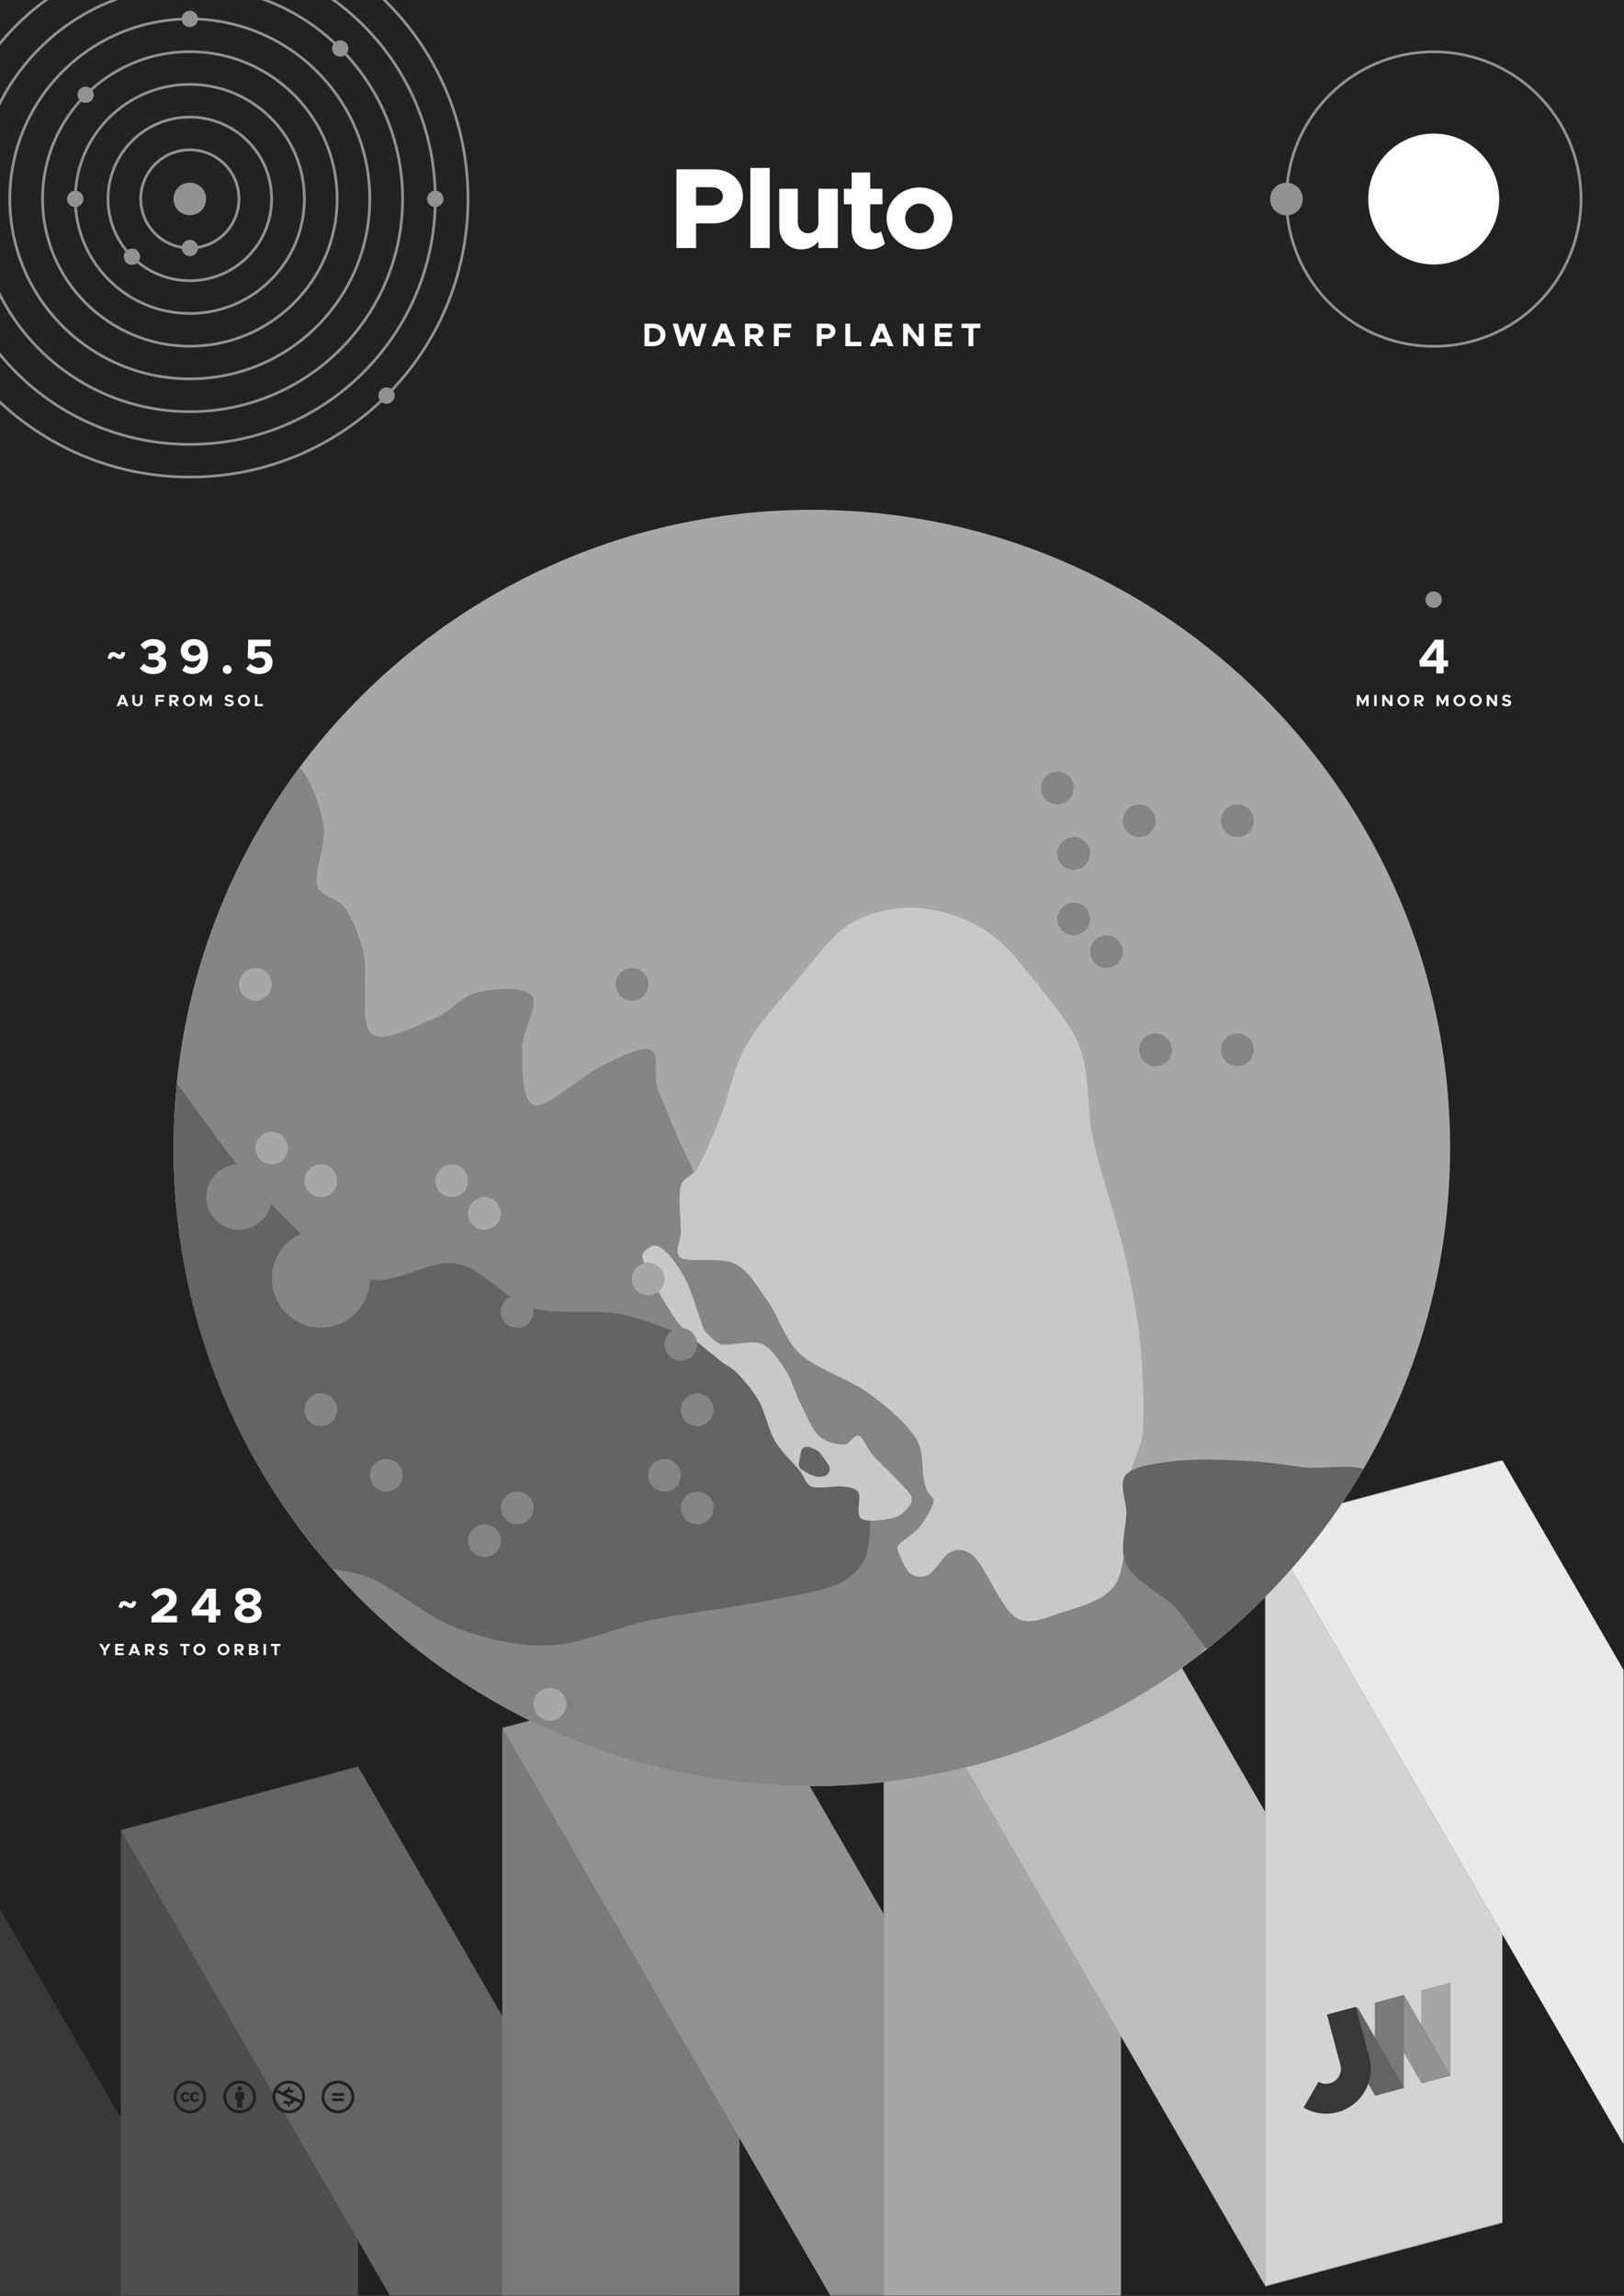 <?xml version="1.0" encoding="UTF-8" standalone="no"?>
<!DOCTYPE svg PUBLIC "-//W3C//DTD SVG 1.1//EN" "http://www.w3.org/Graphics/SVG/1.1/DTD/svg11.dtd">
<svg width="100%" height="100%" viewBox="0 0 2481 3508" version="1.1" xmlns="http://www.w3.org/2000/svg" xmlns:xlink="http://www.w3.org/1999/xlink" xml:space="preserve" xmlns:serif="http://www.serif.com/" style="fill-rule:evenodd;clip-rule:evenodd;">
    <rect x="-35.433" y="-35.433" width="2551.18" height="3578.74" style="fill:rgb(34,34,34);"/>
    <g transform="matrix(1,0,0,3.62,0,-1169.37)">
        <rect x="0" y="938.67" width="2480.32" height="353.264" style="fill:none;"/>
        <clipPath id="_clip1">
            <rect x="0" y="938.67" width="2480.32" height="353.264"/>
        </clipPath>
        <g clip-path="url(#_clip1)">
            <g transform="matrix(-1,-3.38268e-17,1.22465e-16,-0.276,2480.31,2018.66)">
                <rect x="-35.433" y="2178.94" width="2551.18" height="1731" style="fill:none;"/>
                <clipPath id="_clip2">
                    <rect x="-35.433" y="2178.94" width="2551.18" height="1731"/>
                </clipPath>
                <g clip-path="url(#_clip2)">
                    <g>
                        <g transform="matrix(1.482,0,0,1.482,-597.834,719.862)">
                            <path d="M2100.84,1241.91L1952.22,984.49L1707.66,1050.02L2100.84,1731.04L2100.84,1241.91Z" style="fill:rgb(34,34,34);"/>
                        </g>
                        <g transform="matrix(1.482,0,0,1.482,-597.834,719.862)">
                            <path d="M2100.84,1241.91L1952.22,984.49L1707.66,1050.02L2100.84,1731.04L2100.84,1241.91Z" style="fill:white;fill-opacity:0.1;"/>
                        </g>
                        <g transform="matrix(-5.947,1.594,5.75897e-16,-2.827,7314.43,5219.06)">
                            <rect x="843.9" y="1138.67" width="60.945" height="412.2" style="fill:rgb(34,34,34);"/>
                        </g>
                        <g transform="matrix(-5.947,1.594,5.75897e-16,-2.827,7314.43,5219.06)">
                            <rect x="843.9" y="1138.67" width="60.945" height="412.2" style="fill:white;fill-opacity:0.2;"/>
                        </g>
                        <g transform="matrix(-5.947,1.594,-1.414,-2.449,8924.17,4787.73)">
                            <rect x="843.9" y="1138.67" width="60.945" height="412.2" style="fill:rgb(34,34,34);"/>
                        </g>
                        <g transform="matrix(-5.947,1.594,-1.414,-2.449,8924.17,4787.73)">
                            <rect x="843.9" y="1138.67" width="60.945" height="412.2" style="fill:white;fill-opacity:0.3;"/>
                        </g>
                        <g transform="matrix(-5.947,1.594,5.75897e-16,-2.827,6731.7,5375.2)">
                            <rect x="843.9" y="1138.67" width="60.945" height="412.2" style="fill:rgb(34,34,34);"/>
                        </g>
                        <g transform="matrix(-5.947,1.594,5.75897e-16,-2.827,6731.7,5375.2)">
                            <rect x="843.9" y="1138.67" width="60.945" height="412.2" style="fill:white;fill-opacity:0.4;"/>
                        </g>
                        <g transform="matrix(-5.947,1.594,-1.414,-2.449,8341.44,4943.87)">
                            <rect x="843.9" y="1138.67" width="60.945" height="412.2" style="fill:rgb(34,34,34);"/>
                        </g>
                        <g transform="matrix(-5.947,1.594,-1.414,-2.449,8341.44,4943.87)">
                            <rect x="843.9" y="1138.67" width="60.945" height="412.2" style="fill:white;fill-opacity:0.5;"/>
                        </g>
                        <g transform="matrix(-5.947,1.594,5.75897e-16,-2.827,6148.97,5531.34)">
                            <rect x="843.9" y="1138.67" width="60.945" height="412.2" style="fill:rgb(34,34,34);"/>
                        </g>
                        <g transform="matrix(-5.947,1.594,5.75897e-16,-2.827,6148.97,5531.34)">
                            <rect x="843.9" y="1138.67" width="60.945" height="412.2" style="fill:white;fill-opacity:0.6;"/>
                        </g>
                        <g transform="matrix(-5.947,1.594,-1.414,-2.449,7758.71,5100.01)">
                            <rect x="843.9" y="1138.67" width="60.945" height="412.2" style="fill:rgb(34,34,34);"/>
                        </g>
                        <g transform="matrix(-5.947,1.594,-1.414,-2.449,7758.71,5100.01)">
                            <rect x="843.9" y="1138.67" width="60.945" height="412.2" style="fill:white;fill-opacity:0.7;"/>
                        </g>
                        <g transform="matrix(-5.947,1.594,5.75897e-16,-2.827,5566.24,5687.49)">
                            <rect x="843.9" y="1138.67" width="60.945" height="412.2" style="fill:rgb(34,34,34);"/>
                        </g>
                        <g transform="matrix(-5.947,1.594,5.75897e-16,-2.827,5566.24,5687.49)">
                            <rect x="843.9" y="1138.67" width="60.945" height="412.2" style="fill:white;fill-opacity:0.8;"/>
                        </g>
                        <g transform="matrix(1.482,0,0,1.482,-597.834,719.862)">
                            <path d="M379.472,1405.91L379.472,1895.04L528.093,2152.46L772.659,2086.93L379.472,1405.91Z" style="fill:rgb(34,34,34);"/>
                        </g>
                        <g transform="matrix(1.482,0,0,1.482,-597.834,719.862)">
                            <path d="M379.472,1405.91L379.472,1895.04L528.093,2152.46L772.659,2086.93L379.472,1405.91Z" style="fill:white;fill-opacity:0.9;"/>
                        </g>
                    </g>
                </g>
            </g>
        </g>
    </g>
    <g>
        <g transform="matrix(-0.724,0.194,4.24041e-17,-0.344,2826.62,3399.22)">
            <rect x="843.9" y="1138.67" width="60.945" height="412.2" style="fill:rgb(34,34,34);"/>
        </g>
        <g transform="matrix(-0.724,0.194,4.24041e-17,-0.344,2826.62,3399.22)">
            <rect x="843.9" y="1138.67" width="60.945" height="412.2" style="fill:white;fill-opacity:0.6;"/>
        </g>
        <g transform="matrix(-0.724,0.194,-0.172,-0.298,3022.69,3346.69)">
            <rect x="843.9" y="1138.67" width="60.945" height="412.2" style="fill:rgb(34,34,34);"/>
        </g>
        <g transform="matrix(-0.724,0.194,-0.172,-0.298,3022.69,3346.69)">
            <rect x="843.9" y="1138.67" width="60.945" height="412.2" style="fill:white;fill-opacity:0.5;"/>
        </g>
        <g transform="matrix(-0.724,0.194,4.24041e-17,-0.344,2755.65,3418.24)">
            <rect x="843.9" y="1138.67" width="60.945" height="412.2" style="fill:rgb(34,34,34);"/>
        </g>
        <g transform="matrix(-0.724,0.194,4.24041e-17,-0.344,2755.65,3418.24)">
            <rect x="843.9" y="1138.67" width="60.945" height="412.2" style="fill:white;fill-opacity:0.4;"/>
        </g>
        <g transform="matrix(-0.724,0.194,-0.172,-0.298,2951.71,3365.71)">
            <rect x="843.9" y="1138.67" width="60.945" height="412.2" style="fill:rgb(34,34,34);"/>
        </g>
        <g transform="matrix(-0.724,0.194,-0.172,-0.298,2951.71,3365.71)">
            <rect x="843.9" y="1138.67" width="60.945" height="412.2" style="fill:white;fill-opacity:0.3;"/>
        </g>
        <g transform="matrix(0.311,-0.083,0.083,0.311,1342.89,2324.73)">
            <path d="M1450.56,3057.6L1450.56,2809.57L1592.3,2809.57L1592.3,3057.6L1592.29,3058.28C1591.91,3175.32 1496.8,3270.2 1379.7,3270.2C1321.03,3270.2 1267.88,3246.38 1229.4,3207.9L1329.6,3107.7C1342.42,3120.53 1360.14,3128.46 1379.7,3128.46C1418.81,3128.46 1450.56,3096.71 1450.56,3057.6Z" style="fill:rgb(34,34,34);"/>
        </g>
        <g transform="matrix(0.311,-0.083,0.083,0.311,1342.89,2324.73)">
            <path d="M1450.56,3057.6L1450.56,2809.57L1592.3,2809.57L1592.3,3057.6L1592.29,3058.28C1591.91,3175.32 1496.8,3270.2 1379.7,3270.2C1321.03,3270.2 1267.88,3246.38 1229.4,3207.9L1329.6,3107.7C1342.42,3120.53 1360.14,3128.46 1379.7,3128.46C1418.81,3128.46 1450.56,3096.71 1450.56,3057.6Z" style="fill:white;fill-opacity:0.1;"/>
        </g>
    </g>
    <g transform="matrix(0.101,0,0,0.101,265,3178.13)">
        <path d="M245.83,214.87L212.61,232.15C203.18,212.57 187.37,212.22 185.15,212.22C163.02,212.22 151.93,226.83 151.93,256.06C151.93,279.63 161.14,299.9 185.15,299.9C199.62,299.9 209.8,292.81 215.72,278.64L246.27,294.14C240.1,305.65 220.58,333.12 181.17,333.12C158.57,333.12 107.21,322.8 107.21,256.07C107.21,197.38 150.21,179.01 179.84,179.01C210.56,179 232.54,190.96 245.83,214.87ZM388.88,214.87L356.1,232.15C346.6,212.38 330.38,212.22 328.2,212.22C306.06,212.22 294.98,226.83 294.98,256.06C294.98,279.61 304.21,299.9 328.2,299.9C342.65,299.9 352.85,292.81 358.74,278.64L389.74,294.14C387.64,297.89 368.35,333.12 324.65,333.12C301.96,333.12 250.69,323.25 250.69,256.07C250.69,197.4 293.66,179.01 323.32,179.01C354.03,179 375.9,190.96 388.88,214.87ZM247.56,8.05C104.74,8.05 0,123.11 0,256.05C0,394.54 113.6,504.05 247.56,504.05C377.49,504.05 496,403.18 496,256.05C496,118.18 389.38,8.05 247.56,8.05ZM248.43,458.86C135.89,458.86 44.73,365.82 44.73,256.05C44.73,150.63 130.16,52.78 248.45,52.78C360.98,52.78 451.27,142.24 451.27,256.04C451.26,377.73 351.59,458.86 248.43,458.86Z" style="fill:rgb(34,34,34);fill-rule:nonzero;"/>
    </g>
    <g transform="matrix(0.101,0,0,0.101,341.065,3178.13)">
        <path d="M314.9,194.4L314.9,295.8L286.6,295.8L286.6,416.3L209.5,416.3L209.5,295.9L181.2,295.9L181.2,194.4C181.2,190 182.8,186.2 185.8,183.1C188.9,180 192.7,178.4 197.1,178.4L299,178.4C303.1,178.4 306.8,180 310.1,183.1C313.2,186.3 314.9,190 314.9,194.4ZM213.4,130.7C213.4,107.4 224.9,95.7 247.9,95.7C270.9,95.7 282.4,107.4 282.4,130.7C282.4,153.7 270.9,165.2 247.9,165.2C224.9,165.2 213.4,153.7 213.4,130.7ZM247.6,8C389.4,8 496,118.1 496,256C496,403.1 377.5,504 247.6,504C113.6,504 0,394.5 0,256C0,123.1 104.7,8 247.6,8ZM248.4,52.7C130.2,52.7 44.7,150.6 44.7,256C44.7,365.8 135.9,458.8 248.4,458.8C351.6,458.8 451.2,377.7 451.2,256C451.3,142.2 361,52.7 248.4,52.7Z" style="fill:rgb(34,34,34);fill-rule:nonzero;"/>
    </g>
    <g transform="matrix(0.101,0,0,0.101,416.065,3178.13)">
        <path d="M247.6,8C387.4,8 496,115.9 496,256C496,403.2 377.5,504 247.6,504C113.1,504 0,393.2 0,256C0,123.1 104.7,8 247.6,8ZM55.8,189.1C48.4,209.5 44.7,231.8 44.7,256C44.7,366.9 136.8,458.4 248.4,458.4C370.8,458.4 425.6,356.6 426.9,354.3L333.5,312.7C325.8,349.8 292.3,365.7 265.3,368.1L265.3,406.2L236.5,406.2L236.5,368C209,367.7 183.9,357.8 161.2,338.3L195.3,303.8C227,333.2 281.7,335.6 281.7,301.6C281.7,295.4 279.5,290.4 275.1,286.5C260.9,280.5 273.3,286.4 55.8,189.1ZM248.4,52.3C210,52.3 136,61 77.9,145.3L172.7,187.8C182.7,156.5 213.1,144.9 236.5,143.5L236.5,105.4L265.3,105.4L265.3,143.5C288,144.7 308.7,152.4 327.3,166.5L295,199.7C252.3,169.8 211.5,191.7 225,210.8C278.4,234.9 268.8,230.6 318,252.4L445.1,309.1C449.2,291.7 451.3,274 451.3,256C451.3,199 431.5,151 392,112.1C352.7,72.2 304.8,52.3 248.4,52.3Z" style="fill:rgb(34,34,34);fill-rule:nonzero;"/>
    </g>
    <g transform="matrix(0.101,0,0,0.101,491.065,3178.13)">
        <path d="M247.6,8C389.4,8 496,118.1 496,256C496,403.1 377.5,504 247.6,504C113.6,504 0,394.5 0,256C0,123.1 104.7,8 247.6,8ZM248.4,52.7C130.2,52.7 44.7,150.6 44.7,256C44.7,365.8 135.9,458.8 248.4,458.8C351.6,458.8 451.2,377.7 451.2,256C451.3,142.2 361,52.7 248.4,52.7ZM342.4,197L342.4,239.5L162.1,239.5L162.1,197L342.4,197ZM342.4,276.8L342.4,319.3L162.1,319.3L162.1,276.8L342.4,276.8Z" style="fill:rgb(34,34,34);fill-rule:nonzero;"/>
    </g>
    <g transform="matrix(1,0,0,1,509.11,-48.616)">
        <g transform="matrix(175,0,0,175,512.472,427.554)">
            <path d="M0.068,-0L0.239,-0L0.239,-0.215L0.387,-0.215C0.539,-0.215 0.648,-0.312 0.648,-0.451C0.648,-0.59 0.539,-0.687 0.387,-0.687L0.068,-0.687L0.068,-0ZM0.239,-0.371L0.239,-0.531L0.372,-0.531C0.431,-0.531 0.473,-0.499 0.473,-0.451C0.473,-0.403 0.431,-0.371 0.372,-0.371L0.239,-0.371Z" style="fill:white;fill-rule:nonzero;"/>
        </g>
        <g transform="matrix(175,0,0,175,626.222,427.554)">
            <rect x="0.063" y="-0.699" width="0.169" height="0.699" style="fill:white;fill-rule:nonzero;"/>
        </g>
        <g transform="matrix(175,0,0,175,673.472,427.554)">
            <path d="M0.387,-0.517L0.387,-0.219C0.387,-0.168 0.348,-0.129 0.296,-0.129C0.244,-0.129 0.207,-0.169 0.207,-0.226L0.207,-0.517L0.045,-0.517L0.045,-0.188C0.045,-0.071 0.124,0.012 0.236,0.012C0.301,0.012 0.355,-0.015 0.387,-0.058L0.387,-0L0.556,-0L0.556,-0.517L0.387,-0.517Z" style="fill:white;fill-rule:nonzero;"/>
        </g>
        <g transform="matrix(175,0,0,175,776.197,427.554)">
            <path d="M0.347,-0.146C0.337,-0.136 0.318,-0.129 0.299,-0.129C0.272,-0.129 0.252,-0.152 0.252,-0.185L0.252,-0.382L0.359,-0.382L0.359,-0.517L0.252,-0.517L0.252,-0.659L0.09,-0.659L0.09,-0.517L0.022,-0.517L0.022,-0.382L0.09,-0.382L0.09,-0.154C0.09,-0.057 0.158,0.012 0.255,0.012C0.299,0.012 0.35,-0.008 0.381,-0.037L0.347,-0.146Z" style="fill:white;fill-rule:nonzero;"/>
        </g>
        <g transform="matrix(175,0,0,175,841.647,427.554)">
            <path d="M0.309,0.012C0.467,0.012 0.596,-0.11 0.596,-0.259C0.596,-0.408 0.467,-0.529 0.309,-0.529C0.151,-0.529 0.021,-0.408 0.021,-0.259C0.021,-0.11 0.151,0.012 0.309,0.012ZM0.309,-0.129C0.24,-0.129 0.183,-0.188 0.183,-0.259C0.183,-0.33 0.24,-0.388 0.309,-0.388C0.379,-0.388 0.435,-0.33 0.435,-0.259C0.435,-0.188 0.379,-0.129 0.309,-0.129Z" style="fill:white;fill-rule:nonzero;"/>
        </g>
    </g>
    <g transform="matrix(1,0,0,1,-500.158,-950)">
        <g transform="matrix(4.206,-4.44089e-16,4.44089e-16,4.206,497.447,946.928)">
            <path d="M69.6,126.5C99.1,126.5 123.1,102.5 123.1,73C123.1,43.4 99.1,19.5 69.6,19.5C40.1,19.5 16.1,43.5 16.1,73C16.1,102.5 40.1,126.5 69.6,126.5Z" style="fill:none;fill-rule:nonzero;stroke:rgb(145,145,145);stroke-width:1px;"/>
        </g>
        <g transform="matrix(4.217,-4.44089e-16,4.44089e-16,4.217,496.664,946.106)">
            <path d="M69.6,114.5C92.5,114.5 111.1,95.9 111.1,73C111.1,50.1 92.5,31.5 69.6,31.5C46.7,31.5 28.1,50.1 28.1,73C28.1,95.9 46.7,114.5 69.6,114.5Z" style="fill:none;fill-rule:nonzero;stroke:rgb(145,145,145);stroke-width:1px;"/>
        </g>
        <g transform="matrix(4.237,-4.44089e-16,4.44089e-16,4.237,495.242,944.615)">
            <path d="M69.6,102.5C85.9,102.5 99.1,89.3 99.1,73C99.1,56.7 85.9,43.5 69.6,43.5C53.3,43.5 40.1,56.7 40.1,73C40.1,89.3 53.3,102.5 69.6,102.5Z" style="fill:none;fill-rule:nonzero;stroke:rgb(145,145,145);stroke-width:1px;"/>
        </g>
        <g transform="matrix(4.286,-4.44089e-16,4.44089e-16,4.286,491.872,941.08)">
            <path d="M69.6,90.5C79.3,90.5 87.1,82.7 87.1,73C87.1,63.3 79.3,55.5 69.6,55.5C59.9,55.5 52.1,63.4 52.1,73C52.1,82.7 60,90.5 69.6,90.5Z" style="fill:none;fill-rule:nonzero;stroke:rgb(145,145,145);stroke-width:1px;"/>
        </g>
        <g transform="matrix(2.273,0,0,2.273,631.976,1163.03)">
            <path d="M69.6,78.5C72.6,78.5 75.1,76 75.1,73C75.1,70 72.6,67.5 69.6,67.5C66.6,67.5 64.1,70 64.1,73C64.1,76 66.6,78.5 69.6,78.5" style="fill:rgb(145,145,145);fill-rule:nonzero;"/>
        </g>
        <g transform="matrix(1.607,1.607,-1.607,1.607,707.233,1113.16)">
            <path d="M69.6,78.5C72.6,78.5 75.1,76 75.1,73C75.1,70 72.6,67.5 69.6,67.5C66.6,67.5 64.1,70 64.1,73C64.1,76 66.6,78.5 69.6,78.5" style="fill:rgb(145,145,145);fill-rule:nonzero;"/>
        </g>
        <g transform="matrix(0,2.273,-2.273,0,781.066,1095.76)">
            <path d="M69.6,78.5C72.6,78.5 75.1,76 75.1,73C75.1,70 72.6,67.5 69.6,67.5C66.6,67.5 64.1,70 64.1,73C64.1,76 66.6,78.5 69.6,78.5" style="fill:rgb(145,145,145);fill-rule:nonzero;"/>
        </g>
        <g transform="matrix(4.198,-4.44089e-16,4.44089e-16,4.198,497.944,947.449)">
            <path d="M69.6,138.5C105.8,138.5 135.1,109.2 135.1,73C135.1,36.8 105.8,7.5 69.6,7.5C33.4,7.5 4.1,36.8 4.1,73C4.1,109.2 33.5,138.5 69.6,138.5Z" style="fill:none;fill-rule:nonzero;stroke:rgb(145,145,145);stroke-width:1px;"/>
        </g>
        <g transform="matrix(4.194,0,0,4.194,498.287,947.808)">
            <path d="M69.6,150.5C112.4,150.5 147.1,115.8 147.1,73C147.1,30.2 112.4,-4.5 69.6,-4.5C26.8,-4.5 -7.9,30.2 -7.9,73C-7.9,115.8 26.8,150.5 69.6,150.5Z" style="fill:none;fill-rule:nonzero;stroke:rgb(145,145,145);stroke-width:1px;"/>
        </g>
        <g transform="matrix(4.19,-4.44089e-16,4.44089e-16,4.19,498.537,948.072)">
            <path d="M69.6,162.5C119,162.5 159.1,122.4 159.1,73C159.1,23.6 119,-16.5 69.6,-16.5C20.2,-16.5 -19.9,23.6 -19.9,73C-19.9,122.5 20.2,162.5 69.6,162.5Z" style="fill:none;fill-rule:nonzero;stroke:rgb(145,145,145);stroke-width:1px;"/>
        </g>
        <g transform="matrix(4.187,0,0,4.187,498.729,948.272)">
            <path d="M69.6,174.5C125.7,174.5 171.1,129.1 171.1,73C171.1,16.9 125.7,-28.5 69.6,-28.5C13.5,-28.5 -31.9,17 -31.9,73C-31.9,129.1 13.6,174.5 69.6,174.5Z" style="fill:none;fill-rule:nonzero;stroke:rgb(145,145,145);stroke-width:1px;"/>
        </g>
        <g transform="matrix(5.172,0,0,5.172,430.158,876.351)">
            <path d="M69.6,174.5C125.7,174.5 171.1,129.1 171.1,73C171.1,16.9 125.7,-28.5 69.6,-28.5C13.5,-28.5 -31.9,17 -31.9,73C-31.9,129.1 13.6,174.5 69.6,174.5Z" style="fill:none;fill-rule:nonzero;stroke:rgb(34,34,34);stroke-width:1px;"/>
        </g>
        <g transform="matrix(3.214,-3.214,3.214,3.214,331.827,1243.01)">
            <path d="M69.6,78.5C72.6,78.5 75.1,76 75.1,73C75.1,70 72.6,67.5 69.6,67.5C66.6,67.5 64.1,70 64.1,73C64.1,76 66.6,78.5 69.6,78.5" style="fill:rgb(145,145,145);fill-rule:nonzero;"/>
        </g>
        <g transform="matrix(-1.607,1.607,-1.607,-1.607,860.225,1100.3)">
            <path d="M69.6,78.5C72.6,78.5 75.1,76 75.1,73C75.1,70 72.6,67.5 69.6,67.5C66.6,67.5 64.1,70 64.1,73C64.1,76 66.6,78.5 69.6,78.5" style="fill:rgb(145,145,145);fill-rule:nonzero;"/>
        </g>
        <g transform="matrix(-2.273,4.44089e-16,-4.44089e-16,-2.273,948.339,1144.85)">
            <path d="M69.6,78.5C72.6,78.5 75.1,76 75.1,73C75.1,70 72.6,67.5 69.6,67.5C66.6,67.5 64.1,70 64.1,73C64.1,76 66.6,78.5 69.6,78.5" style="fill:rgb(145,145,145);fill-rule:nonzero;"/>
        </g>
        <g transform="matrix(-1.607,-1.607,1.607,-1.607,1014.5,1253.29)">
            <path d="M69.6,78.5C72.6,78.5 75.1,76 75.1,73C75.1,70 72.6,67.5 69.6,67.5C66.6,67.5 64.1,70 64.1,73C64.1,76 66.6,78.5 69.6,78.5" style="fill:rgb(145,145,145);fill-rule:nonzero;"/>
        </g>
        <g transform="matrix(-2.22045e-16,-2.273,2.273,-2.22045e-16,999.248,1412.12)">
            <path d="M69.6,78.5C72.6,78.5 75.1,76 75.1,73C75.1,70 72.6,67.5 69.6,67.5C66.6,67.5 64.1,70 64.1,73C64.1,76 66.6,78.5 69.6,78.5" style="fill:rgb(145,145,145);fill-rule:nonzero;"/>
        </g>
        <g transform="matrix(1.607,-1.607,1.607,1.607,861.511,1548.99)">
            <path d="M69.6,78.5C72.6,78.5 75.1,76 75.1,73C75.1,70 72.6,67.5 69.6,67.5C66.6,67.5 64.1,70 64.1,73C64.1,76 66.6,78.5 69.6,78.5" style="fill:rgb(145,145,145);fill-rule:nonzero;"/>
        </g>
    </g>
    <g transform="matrix(4.206,0,0,4.206,1746.2,-2274.1)">
        <path d="M105.6,666.5C135.1,666.5 159.1,642.6 159.1,613C159.1,583.4 135.1,559.5 105.6,559.5C76.1,559.5 52.1,583.4 52.1,613C52.1,642.6 76.1,666.5 105.6,666.5Z" style="fill:none;fill-rule:nonzero;stroke:rgb(145,145,145);stroke-width:1px;"/>
    </g>
    <g transform="matrix(4.167,0,0,4.167,1725.31,-2154.4)">
        <path d="M57.6,596C60.9,596 63.6,593.3 63.6,590C63.6,586.7 60.9,584 57.6,584C54.3,584 51.6,586.7 51.6,590C51.6,593.3 54.3,596 57.6,596" style="fill:rgb(145,145,145);fill-rule:nonzero;"/>
    </g>
    <g transform="matrix(3.704,0,0,3.704,1799.2,-1966.43)">
        <path d="M105.6,640C120.5,640 132.6,627.9 132.6,613C132.6,598.1 120.5,586 105.6,586C90.7,586 78.6,598.1 78.6,613C78.6,627.9 90.7,640 105.6,640" style="fill:rgb(255,255,254);fill-rule:nonzero;"/>
    </g>
    <g transform="matrix(-4.167,-5.10269e-16,5.10269e-16,-4.167,2617.81,3670.6)">
        <path d="M102.6,664C104.3,664 105.6,662.7 105.6,661C105.6,659.3 104.3,658 102.6,658C100.9,658 99.6,659.3 99.6,661C99.6,662.7 101,664 102.6,664" style="fill:rgb(145,145,145);fill-rule:nonzero;"/>
    </g>
    <g transform="matrix(1,0,0,1,1831,666.481)">
        <g transform="matrix(75,0,0,75,334.269,362.456)">
            <path d="M0.388,-0L0.536,-0L0.536,-0.14L0.627,-0.14L0.627,-0.264L0.536,-0.264L0.536,-0.687L0.357,-0.687L0.039,-0.254L0.053,-0.14L0.388,-0.14L0.388,-0ZM0.194,-0.264L0.388,-0.53L0.388,-0.264L0.194,-0.264Z" style="fill:white;fill-rule:nonzero;"/>
        </g>
    </g>
    <g transform="matrix(1,0,0,1,1742.16,776.432)">
        <g transform="matrix(25,0,0,25,328.925,302.506)">
            <path d="M0.071,-0L0.218,-0L0.218,-0.428L0.431,-0.04L0.643,-0.428L0.643,-0L0.791,-0L0.791,-0.687L0.643,-0.687L0.431,-0.299L0.218,-0.687L0.071,-0.687L0.071,-0Z" style="fill:white;fill-rule:nonzero;"/>
        </g>
        <g transform="matrix(25,0,0,25,355.475,302.506)">
            <rect x="0.071" y="-0.687" width="0.147" height="0.687" style="fill:white;fill-rule:nonzero;"/>
        </g>
        <g transform="matrix(25,0,0,25,367.7,302.506)">
            <path d="M0.071,-0L0.218,-0L0.218,-0.444L0.55,-0L0.697,-0L0.697,-0.687L0.55,-0.687L0.55,-0.243L0.218,-0.687L0.071,-0.687L0.071,-0Z" style="fill:white;fill-rule:nonzero;"/>
        </g>
        <g transform="matrix(25,0,0,25,391.9,302.506)">
            <path d="M0.401,0.012C0.599,0.012 0.766,-0.151 0.766,-0.344C0.766,-0.537 0.599,-0.699 0.401,-0.699C0.203,-0.699 0.036,-0.537 0.036,-0.344C0.036,-0.151 0.203,0.012 0.401,0.012ZM0.401,-0.122C0.286,-0.122 0.188,-0.224 0.188,-0.344C0.188,-0.463 0.286,-0.565 0.401,-0.565C0.517,-0.565 0.614,-0.463 0.614,-0.344C0.614,-0.224 0.517,-0.122 0.401,-0.122Z" style="fill:white;fill-rule:nonzero;"/>
        </g>
        <g transform="matrix(25,0,0,25,416.95,302.506)">
            <path d="M0.639,-0.455C0.639,-0.591 0.529,-0.687 0.38,-0.687L0.071,-0.687L0.071,-0L0.218,-0L0.218,-0.223L0.307,-0.223L0.464,-0L0.632,-0L0.467,-0.235C0.57,-0.265 0.639,-0.347 0.639,-0.455ZM0.218,-0.552L0.365,-0.552C0.437,-0.552 0.487,-0.514 0.487,-0.455C0.487,-0.396 0.437,-0.358 0.365,-0.358L0.218,-0.358L0.218,-0.552Z" style="fill:white;fill-rule:nonzero;"/>
        </g>
        <g transform="matrix(25,0,0,25,450.8,302.506)">
            <path d="M0.071,-0L0.218,-0L0.218,-0.428L0.431,-0.04L0.643,-0.428L0.643,-0L0.791,-0L0.791,-0.687L0.643,-0.687L0.431,-0.299L0.218,-0.687L0.071,-0.687L0.071,-0Z" style="fill:white;fill-rule:nonzero;"/>
        </g>
        <g transform="matrix(25,0,0,25,477.35,302.506)">
            <path d="M0.401,0.012C0.599,0.012 0.766,-0.151 0.766,-0.344C0.766,-0.537 0.599,-0.699 0.401,-0.699C0.203,-0.699 0.036,-0.537 0.036,-0.344C0.036,-0.151 0.203,0.012 0.401,0.012ZM0.401,-0.122C0.286,-0.122 0.188,-0.224 0.188,-0.344C0.188,-0.463 0.286,-0.565 0.401,-0.565C0.517,-0.565 0.614,-0.463 0.614,-0.344C0.614,-0.224 0.517,-0.122 0.401,-0.122Z" style="fill:white;fill-rule:nonzero;"/>
        </g>
        <g transform="matrix(25,0,0,25,502.4,302.506)">
            <path d="M0.401,0.012C0.599,0.012 0.766,-0.151 0.766,-0.344C0.766,-0.537 0.599,-0.699 0.401,-0.699C0.203,-0.699 0.036,-0.537 0.036,-0.344C0.036,-0.151 0.203,0.012 0.401,0.012ZM0.401,-0.122C0.286,-0.122 0.188,-0.224 0.188,-0.344C0.188,-0.463 0.286,-0.565 0.401,-0.565C0.517,-0.565 0.614,-0.463 0.614,-0.344C0.614,-0.224 0.517,-0.122 0.401,-0.122Z" style="fill:white;fill-rule:nonzero;"/>
        </g>
        <g transform="matrix(25,0,0,25,527.45,302.506)">
            <path d="M0.071,-0L0.218,-0L0.218,-0.444L0.55,-0L0.697,-0L0.697,-0.687L0.55,-0.687L0.55,-0.243L0.218,-0.687L0.071,-0.687L0.071,-0Z" style="fill:white;fill-rule:nonzero;"/>
        </g>
        <g transform="matrix(25,0,0,25,551.5,302.506)">
            <path d="M0.333,0.012C0.501,0.012 0.6,-0.075 0.6,-0.206C0.6,-0.333 0.502,-0.377 0.354,-0.41C0.248,-0.434 0.207,-0.45 0.207,-0.5C0.207,-0.541 0.245,-0.574 0.308,-0.574C0.374,-0.574 0.443,-0.547 0.504,-0.498L0.581,-0.604C0.511,-0.664 0.424,-0.699 0.312,-0.699C0.162,-0.699 0.058,-0.612 0.058,-0.485C0.058,-0.352 0.161,-0.311 0.306,-0.278C0.411,-0.254 0.451,-0.239 0.451,-0.19C0.451,-0.147 0.413,-0.113 0.339,-0.113C0.252,-0.113 0.178,-0.147 0.113,-0.203L0.028,-0.102C0.108,-0.028 0.214,0.012 0.333,0.012Z" style="fill:white;fill-rule:nonzero;"/>
        </g>
    </g>
    <g transform="matrix(1,0,0,1,-173.288,666.481)">
        <g transform="matrix(75,0,0,75,333.276,362.456)">
            <path d="M0.307,-0.294C0.373,-0.294 0.408,-0.339 0.418,-0.426L0.346,-0.437C0.339,-0.401 0.326,-0.384 0.303,-0.384C0.271,-0.384 0.228,-0.435 0.172,-0.435C0.106,-0.435 0.072,-0.391 0.061,-0.303L0.133,-0.293C0.14,-0.329 0.153,-0.345 0.176,-0.345C0.208,-0.345 0.25,-0.294 0.307,-0.294Z" style="fill:white;fill-rule:nonzero;"/>
        </g>
        <g transform="matrix(75,0,0,75,384.201,362.456)">
            <path d="M0.311,0.013C0.472,0.013 0.576,-0.073 0.576,-0.192C0.576,-0.283 0.507,-0.336 0.432,-0.353C0.508,-0.375 0.561,-0.432 0.561,-0.511C0.561,-0.62 0.464,-0.699 0.31,-0.699C0.188,-0.699 0.106,-0.646 0.049,-0.577L0.134,-0.487C0.18,-0.535 0.231,-0.567 0.295,-0.567C0.363,-0.567 0.411,-0.535 0.411,-0.485C0.411,-0.436 0.366,-0.408 0.291,-0.408L0.212,-0.409L0.212,-0.283L0.291,-0.283C0.383,-0.284 0.425,-0.257 0.425,-0.204C0.425,-0.155 0.38,-0.12 0.305,-0.12C0.236,-0.12 0.171,-0.149 0.122,-0.201L0.035,-0.103C0.093,-0.036 0.188,0.013 0.311,0.013Z" style="fill:white;fill-rule:nonzero;"/>
        </g>
        <g transform="matrix(75,0,0,75,446.076,362.456)">
            <path d="M0.308,-0.699C0.158,-0.699 0.045,-0.602 0.045,-0.461C0.045,-0.325 0.15,-0.243 0.277,-0.243C0.341,-0.243 0.404,-0.267 0.446,-0.308C0.433,-0.192 0.373,-0.118 0.284,-0.118C0.226,-0.118 0.185,-0.139 0.144,-0.174L0.074,-0.062C0.13,-0.017 0.198,0.012 0.284,0.012C0.474,0.012 0.6,-0.141 0.6,-0.355C0.6,-0.555 0.508,-0.699 0.308,-0.699ZM0.319,-0.363C0.253,-0.363 0.196,-0.402 0.196,-0.468C0.196,-0.523 0.242,-0.574 0.316,-0.574C0.393,-0.574 0.429,-0.526 0.442,-0.442C0.421,-0.394 0.376,-0.363 0.319,-0.363Z" style="fill:white;fill-rule:nonzero;"/>
        </g>
        <g transform="matrix(75,0,0,75,509.826,362.456)">
            <path d="M0.142,0.012C0.191,0.012 0.231,-0.03 0.231,-0.081C0.231,-0.128 0.191,-0.17 0.142,-0.17C0.09,-0.17 0.05,-0.128 0.05,-0.081C0.05,-0.03 0.09,0.012 0.142,0.012Z" style="fill:white;fill-rule:nonzero;"/>
        </g>
        <g transform="matrix(75,0,0,75,545.976,362.456)">
            <path d="M0.308,0.013C0.473,0.013 0.582,-0.08 0.582,-0.226C0.582,-0.366 0.476,-0.444 0.355,-0.444C0.298,-0.444 0.254,-0.426 0.22,-0.402L0.225,-0.554L0.544,-0.554L0.544,-0.687L0.088,-0.687L0.078,-0.316L0.177,-0.276C0.214,-0.304 0.259,-0.321 0.311,-0.321C0.386,-0.321 0.434,-0.281 0.434,-0.221C0.434,-0.162 0.387,-0.116 0.31,-0.116C0.244,-0.116 0.181,-0.148 0.129,-0.197L0.043,-0.093C0.107,-0.029 0.193,0.013 0.308,0.013Z" style="fill:white;fill-rule:nonzero;"/>
        </g>
    </g>
    <g transform="matrix(1,0,0,1,-105.463,776.432)">
        <g transform="matrix(25,0,0,25,283.001,302.506)">
            <path d="M0.584,-0L0.749,-0L0.47,-0.687L0.304,-0.687L0.025,-0L0.19,-0L0.238,-0.118L0.536,-0.118L0.584,-0ZM0.285,-0.233L0.387,-0.483L0.489,-0.233L0.285,-0.233Z" style="fill:white;fill-rule:nonzero;"/>
        </g>
        <g transform="matrix(25,0,0,25,306.226,302.506)">
            <path d="M0.367,0.012C0.549,0.012 0.678,-0.116 0.678,-0.297L0.678,-0.687L0.53,-0.687L0.53,-0.303C0.53,-0.197 0.463,-0.122 0.367,-0.122C0.271,-0.122 0.204,-0.197 0.204,-0.303L0.204,-0.687L0.056,-0.687L0.056,-0.297C0.056,-0.116 0.185,0.012 0.367,0.012Z" style="fill:white;fill-rule:nonzero;"/>
        </g>
        <g transform="matrix(25,0,0,25,341.376,302.506)">
            <path d="M0.6,-0.554L0.6,-0.687L0.071,-0.687L0.071,-0L0.219,-0L0.219,-0.272L0.564,-0.272L0.564,-0.405L0.219,-0.405L0.219,-0.554L0.6,-0.554Z" style="fill:white;fill-rule:nonzero;"/>
        </g>
        <g transform="matrix(25,0,0,25,362.351,302.506)">
            <path d="M0.639,-0.455C0.639,-0.591 0.529,-0.687 0.38,-0.687L0.071,-0.687L0.071,-0L0.218,-0L0.218,-0.223L0.307,-0.223L0.464,-0L0.632,-0L0.467,-0.235C0.57,-0.265 0.639,-0.347 0.639,-0.455ZM0.218,-0.552L0.365,-0.552C0.437,-0.552 0.487,-0.514 0.487,-0.455C0.487,-0.396 0.437,-0.358 0.365,-0.358L0.218,-0.358L0.218,-0.552Z" style="fill:white;fill-rule:nonzero;"/>
        </g>
        <g transform="matrix(25,0,0,25,384.151,302.506)">
            <path d="M0.401,0.012C0.599,0.012 0.766,-0.151 0.766,-0.344C0.766,-0.537 0.599,-0.699 0.401,-0.699C0.203,-0.699 0.036,-0.537 0.036,-0.344C0.036,-0.151 0.203,0.012 0.401,0.012ZM0.401,-0.122C0.286,-0.122 0.188,-0.224 0.188,-0.344C0.188,-0.463 0.286,-0.565 0.401,-0.565C0.517,-0.565 0.614,-0.463 0.614,-0.344C0.614,-0.224 0.517,-0.122 0.401,-0.122Z" style="fill:white;fill-rule:nonzero;"/>
        </g>
        <g transform="matrix(25,0,0,25,409.201,302.506)">
            <path d="M0.071,-0L0.218,-0L0.218,-0.428L0.431,-0.04L0.643,-0.428L0.643,-0L0.791,-0L0.791,-0.687L0.643,-0.687L0.431,-0.299L0.218,-0.687L0.071,-0.687L0.071,-0Z" style="fill:white;fill-rule:nonzero;"/>
        </g>
        <g transform="matrix(25,0,0,25,447.551,302.506)">
            <path d="M0.333,0.012C0.501,0.012 0.6,-0.075 0.6,-0.206C0.6,-0.333 0.502,-0.377 0.354,-0.41C0.248,-0.434 0.207,-0.45 0.207,-0.5C0.207,-0.541 0.245,-0.574 0.308,-0.574C0.374,-0.574 0.443,-0.547 0.504,-0.498L0.581,-0.604C0.511,-0.664 0.424,-0.699 0.312,-0.699C0.162,-0.699 0.058,-0.612 0.058,-0.485C0.058,-0.352 0.161,-0.311 0.306,-0.278C0.411,-0.254 0.451,-0.239 0.451,-0.19C0.451,-0.147 0.413,-0.113 0.339,-0.113C0.252,-0.113 0.178,-0.147 0.113,-0.203L0.028,-0.102C0.108,-0.028 0.214,0.012 0.333,0.012Z" style="fill:white;fill-rule:nonzero;"/>
        </g>
        <g transform="matrix(25,0,0,25,468.076,302.506)">
            <path d="M0.401,0.012C0.599,0.012 0.766,-0.151 0.766,-0.344C0.766,-0.537 0.599,-0.699 0.401,-0.699C0.203,-0.699 0.036,-0.537 0.036,-0.344C0.036,-0.151 0.203,0.012 0.401,0.012ZM0.401,-0.122C0.286,-0.122 0.188,-0.224 0.188,-0.344C0.188,-0.463 0.286,-0.565 0.401,-0.565C0.517,-0.565 0.614,-0.463 0.614,-0.344C0.614,-0.224 0.517,-0.122 0.401,-0.122Z" style="fill:white;fill-rule:nonzero;"/>
        </g>
        <g transform="matrix(25,0,0,25,493.126,302.506)">
            <path d="M0.218,-0.133L0.218,-0.687L0.071,-0.687L0.071,-0L0.56,-0L0.56,-0.133L0.218,-0.133Z" style="fill:white;fill-rule:nonzero;"/>
        </g>
    </g>
    <g transform="matrix(1,0,0,1,-173.288,2116.48)">
        <g transform="matrix(75,0,0,75,350.001,362.457)">
            <path d="M0.307,-0.294C0.373,-0.294 0.408,-0.339 0.418,-0.426L0.346,-0.437C0.339,-0.401 0.326,-0.384 0.303,-0.384C0.271,-0.384 0.228,-0.435 0.172,-0.435C0.106,-0.435 0.072,-0.391 0.061,-0.303L0.133,-0.293C0.14,-0.329 0.153,-0.345 0.176,-0.345C0.208,-0.345 0.25,-0.294 0.307,-0.294Z" style="fill:white;fill-rule:nonzero;"/>
        </g>
        <g transform="matrix(75,0,0,75,400.926,362.457)">
            <path d="M0.051,-0L0.57,-0L0.57,-0.133L0.279,-0.133L0.404,-0.23C0.524,-0.317 0.564,-0.388 0.564,-0.48C0.564,-0.609 0.458,-0.699 0.312,-0.699C0.201,-0.699 0.114,-0.651 0.046,-0.565L0.14,-0.474C0.19,-0.531 0.241,-0.565 0.308,-0.565C0.364,-0.565 0.412,-0.531 0.412,-0.474C0.412,-0.426 0.386,-0.381 0.304,-0.316L0.051,-0.12L0.051,-0Z" style="fill:white;fill-rule:nonzero;"/>
        </g>
        <g transform="matrix(75,0,0,75,462.876,362.457)">
            <path d="M0.388,-0L0.536,-0L0.536,-0.14L0.627,-0.14L0.627,-0.264L0.536,-0.264L0.536,-0.687L0.357,-0.687L0.039,-0.254L0.053,-0.14L0.388,-0.14L0.388,-0ZM0.194,-0.264L0.388,-0.53L0.388,-0.264L0.194,-0.264Z" style="fill:white;fill-rule:nonzero;"/>
        </g>
        <g transform="matrix(75,0,0,75,527.976,362.457)">
            <path d="M0.324,0.012C0.475,0.012 0.6,-0.059 0.6,-0.184C0.6,-0.263 0.546,-0.323 0.465,-0.355C0.534,-0.385 0.582,-0.435 0.582,-0.512C0.582,-0.63 0.461,-0.699 0.324,-0.699C0.19,-0.699 0.066,-0.633 0.066,-0.512C0.066,-0.434 0.115,-0.384 0.183,-0.355C0.104,-0.325 0.048,-0.265 0.048,-0.184C0.048,-0.06 0.172,0.012 0.324,0.012ZM0.324,-0.406C0.27,-0.41 0.212,-0.44 0.212,-0.493C0.212,-0.54 0.258,-0.575 0.324,-0.575C0.389,-0.575 0.436,-0.54 0.436,-0.493C0.436,-0.442 0.378,-0.41 0.324,-0.406ZM0.324,-0.112C0.25,-0.112 0.197,-0.148 0.197,-0.2C0.197,-0.254 0.265,-0.288 0.324,-0.29C0.383,-0.288 0.451,-0.254 0.451,-0.2C0.451,-0.148 0.397,-0.112 0.324,-0.112Z" style="fill:white;fill-rule:nonzero;"/>
        </g>
    </g>
    <g transform="matrix(1,0,0,1,-156.287,2226.43)">
        <g transform="matrix(25,0,0,25,307.187,302.507)">
            <path d="M0.292,-0L0.441,-0L0.441,-0.248L0.709,-0.687L0.544,-0.687L0.366,-0.386L0.195,-0.687L0.023,-0.687L0.292,-0.248L0.292,-0Z" style="fill:white;fill-rule:nonzero;"/>
        </g>
        <g transform="matrix(25,0,0,25,330.487,302.507)">
            <path d="M0.6,-0.554L0.6,-0.687L0.071,-0.687L0.071,-0L0.6,-0L0.6,-0.133L0.219,-0.133L0.219,-0.284L0.564,-0.284L0.564,-0.417L0.219,-0.417L0.219,-0.554L0.6,-0.554Z" style="fill:white;fill-rule:nonzero;"/>
        </g>
        <g transform="matrix(25,0,0,25,351.837,302.507)">
            <path d="M0.584,-0L0.749,-0L0.47,-0.687L0.304,-0.687L0.025,-0L0.19,-0L0.238,-0.118L0.536,-0.118L0.584,-0ZM0.285,-0.233L0.387,-0.483L0.489,-0.233L0.285,-0.233Z" style="fill:white;fill-rule:nonzero;"/>
        </g>
        <g transform="matrix(25,0,0,25,376.187,302.507)">
            <path d="M0.639,-0.455C0.639,-0.591 0.529,-0.687 0.38,-0.687L0.071,-0.687L0.071,-0L0.218,-0L0.218,-0.223L0.307,-0.223L0.464,-0L0.632,-0L0.467,-0.235C0.57,-0.265 0.639,-0.347 0.639,-0.455ZM0.218,-0.552L0.365,-0.552C0.437,-0.552 0.487,-0.514 0.487,-0.455C0.487,-0.396 0.437,-0.358 0.365,-0.358L0.218,-0.358L0.218,-0.552Z" style="fill:white;fill-rule:nonzero;"/>
        </g>
        <g transform="matrix(25,0,0,25,398.037,302.507)">
            <path d="M0.333,0.012C0.501,0.012 0.6,-0.075 0.6,-0.206C0.6,-0.333 0.502,-0.377 0.354,-0.41C0.248,-0.434 0.207,-0.45 0.207,-0.5C0.207,-0.541 0.245,-0.574 0.308,-0.574C0.374,-0.574 0.443,-0.547 0.504,-0.498L0.581,-0.604C0.511,-0.664 0.424,-0.699 0.312,-0.699C0.162,-0.699 0.058,-0.612 0.058,-0.485C0.058,-0.352 0.161,-0.311 0.306,-0.278C0.411,-0.254 0.451,-0.239 0.451,-0.19C0.451,-0.147 0.413,-0.113 0.339,-0.113C0.252,-0.113 0.178,-0.147 0.113,-0.203L0.028,-0.102C0.108,-0.028 0.214,0.012 0.333,0.012Z" style="fill:white;fill-rule:nonzero;"/>
        </g>
        <g transform="matrix(25,0,0,25,430.712,302.507)">
            <path d="M0.246,-0L0.393,-0L0.393,-0.554L0.608,-0.554L0.608,-0.687L0.032,-0.687L0.032,-0.554L0.246,-0.554L0.246,-0Z" style="fill:white;fill-rule:nonzero;"/>
        </g>
        <g transform="matrix(25,0,0,25,450.912,302.507)">
            <path d="M0.401,0.012C0.599,0.012 0.766,-0.151 0.766,-0.344C0.766,-0.537 0.599,-0.699 0.401,-0.699C0.203,-0.699 0.036,-0.537 0.036,-0.344C0.036,-0.151 0.203,0.012 0.401,0.012ZM0.401,-0.122C0.286,-0.122 0.188,-0.224 0.188,-0.344C0.188,-0.463 0.286,-0.565 0.401,-0.565C0.517,-0.565 0.614,-0.463 0.614,-0.344C0.614,-0.224 0.517,-0.122 0.401,-0.122Z" style="fill:white;fill-rule:nonzero;"/>
        </g>
        <g transform="matrix(25,0,0,25,487.762,302.507)">
            <path d="M0.401,0.012C0.599,0.012 0.766,-0.151 0.766,-0.344C0.766,-0.537 0.599,-0.699 0.401,-0.699C0.203,-0.699 0.036,-0.537 0.036,-0.344C0.036,-0.151 0.203,0.012 0.401,0.012ZM0.401,-0.122C0.286,-0.122 0.188,-0.224 0.188,-0.344C0.188,-0.463 0.286,-0.565 0.401,-0.565C0.517,-0.565 0.614,-0.463 0.614,-0.344C0.614,-0.224 0.517,-0.122 0.401,-0.122Z" style="fill:white;fill-rule:nonzero;"/>
        </g>
        <g transform="matrix(25,0,0,25,512.812,302.507)">
            <path d="M0.639,-0.455C0.639,-0.591 0.529,-0.687 0.38,-0.687L0.071,-0.687L0.071,-0L0.218,-0L0.218,-0.223L0.307,-0.223L0.464,-0L0.632,-0L0.467,-0.235C0.57,-0.265 0.639,-0.347 0.639,-0.455ZM0.218,-0.552L0.365,-0.552C0.437,-0.552 0.487,-0.514 0.487,-0.455C0.487,-0.396 0.437,-0.358 0.365,-0.358L0.218,-0.358L0.218,-0.552Z" style="fill:white;fill-rule:nonzero;"/>
        </g>
        <g transform="matrix(25,0,0,25,534.862,302.507)">
            <path d="M0.071,-0L0.432,-0C0.564,-0 0.658,-0.076 0.658,-0.186C0.658,-0.262 0.611,-0.326 0.531,-0.362C0.592,-0.394 0.628,-0.445 0.628,-0.515C0.628,-0.615 0.542,-0.687 0.419,-0.687L0.071,-0.687L0.071,-0ZM0.218,-0.41L0.218,-0.561L0.383,-0.561C0.437,-0.561 0.476,-0.529 0.476,-0.486C0.476,-0.442 0.437,-0.41 0.383,-0.41L0.218,-0.41ZM0.218,-0.126L0.218,-0.294L0.405,-0.294C0.464,-0.294 0.506,-0.259 0.506,-0.21C0.506,-0.161 0.464,-0.126 0.405,-0.126L0.218,-0.126Z" style="fill:white;fill-rule:nonzero;"/>
        </g>
        <g transform="matrix(25,0,0,25,557.187,302.507)">
            <rect x="0.071" y="-0.687" width="0.147" height="0.687" style="fill:white;fill-rule:nonzero;"/>
        </g>
        <g transform="matrix(25,0,0,25,569.412,302.507)">
            <path d="M0.246,-0L0.393,-0L0.393,-0.554L0.608,-0.554L0.608,-0.687L0.032,-0.687L0.032,-0.554L0.246,-0.554L0.246,-0Z" style="fill:white;fill-rule:nonzero;"/>
        </g>
    </g>
    <g transform="matrix(1,0,0,1,679.375,184.618)">
        <g transform="matrix(50,0,0,50,301.682,344.32)">
            <path d="M0.071,-0L0.317,-0C0.548,-0 0.712,-0.143 0.712,-0.344C0.712,-0.545 0.548,-0.687 0.317,-0.687L0.071,-0.687L0.071,-0ZM0.218,-0.134L0.218,-0.553L0.336,-0.553C0.468,-0.553 0.56,-0.466 0.56,-0.344C0.56,-0.221 0.468,-0.134 0.336,-0.134L0.218,-0.134Z" style="fill:white;fill-rule:nonzero;"/>
        </g>
        <g transform="matrix(50,0,0,50,346.932,344.32)">
            <path d="M0.236,-0L0.384,-0L0.547,-0.472L0.71,-0L0.858,-0L1.066,-0.687L0.905,-0.687L0.779,-0.226L0.627,-0.687L0.467,-0.687L0.314,-0.226L0.188,-0.687L0.027,-0.687L0.236,-0Z" style="fill:white;fill-rule:nonzero;"/>
        </g>
        <g transform="matrix(50,0,0,50,406.582,344.32)">
            <path d="M0.584,-0L0.749,-0L0.47,-0.687L0.304,-0.687L0.025,-0L0.19,-0L0.238,-0.118L0.536,-0.118L0.584,-0ZM0.285,-0.233L0.387,-0.483L0.489,-0.233L0.285,-0.233Z" style="fill:white;fill-rule:nonzero;"/>
        </g>
        <g transform="matrix(50,0,0,50,455.282,344.32)">
            <path d="M0.639,-0.455C0.639,-0.591 0.529,-0.687 0.38,-0.687L0.071,-0.687L0.071,-0L0.218,-0L0.218,-0.223L0.307,-0.223L0.464,-0L0.632,-0L0.467,-0.235C0.57,-0.265 0.639,-0.347 0.639,-0.455ZM0.218,-0.552L0.365,-0.552C0.437,-0.552 0.487,-0.514 0.487,-0.455C0.487,-0.396 0.437,-0.358 0.365,-0.358L0.218,-0.358L0.218,-0.552Z" style="fill:white;fill-rule:nonzero;"/>
        </g>
        <g transform="matrix(50,0,0,50,499.382,344.32)">
            <path d="M0.6,-0.554L0.6,-0.687L0.071,-0.687L0.071,-0L0.219,-0L0.219,-0.272L0.564,-0.272L0.564,-0.405L0.219,-0.405L0.219,-0.554L0.6,-0.554Z" style="fill:white;fill-rule:nonzero;"/>
        </g>
        <g transform="matrix(50,0,0,50,564.932,344.32)">
            <path d="M0.071,-0L0.218,-0L0.218,-0.223L0.38,-0.223C0.529,-0.223 0.639,-0.319 0.639,-0.455C0.639,-0.591 0.529,-0.687 0.38,-0.687L0.071,-0.687L0.071,-0ZM0.218,-0.358L0.218,-0.552L0.365,-0.552C0.437,-0.552 0.487,-0.514 0.487,-0.455C0.487,-0.396 0.437,-0.358 0.365,-0.358L0.218,-0.358Z" style="fill:white;fill-rule:nonzero;"/>
        </g>
        <g transform="matrix(50,0,0,50,608.532,344.32)">
            <path d="M0.218,-0.133L0.218,-0.687L0.071,-0.687L0.071,-0L0.56,-0L0.56,-0.133L0.218,-0.133Z" style="fill:white;fill-rule:nonzero;"/>
        </g>
        <g transform="matrix(50,0,0,50,648.132,344.32)">
            <path d="M0.584,-0L0.749,-0L0.47,-0.687L0.304,-0.687L0.025,-0L0.19,-0L0.238,-0.118L0.536,-0.118L0.584,-0ZM0.285,-0.233L0.387,-0.483L0.489,-0.233L0.285,-0.233Z" style="fill:white;fill-rule:nonzero;"/>
        </g>
        <g transform="matrix(50,0,0,50,696.832,344.32)">
            <path d="M0.071,-0L0.218,-0L0.218,-0.444L0.55,-0L0.697,-0L0.697,-0.687L0.55,-0.687L0.55,-0.243L0.218,-0.687L0.071,-0.687L0.071,-0Z" style="fill:white;fill-rule:nonzero;"/>
        </g>
        <g transform="matrix(50,0,0,50,745.232,344.32)">
            <path d="M0.6,-0.554L0.6,-0.687L0.071,-0.687L0.071,-0L0.6,-0L0.6,-0.133L0.219,-0.133L0.219,-0.284L0.564,-0.284L0.564,-0.417L0.219,-0.417L0.219,-0.554L0.6,-0.554Z" style="fill:white;fill-rule:nonzero;"/>
        </g>
        <g transform="matrix(50,0,0,50,787.932,344.32)">
            <path d="M0.246,-0L0.393,-0L0.393,-0.554L0.608,-0.554L0.608,-0.687L0.032,-0.687L0.032,-0.554L0.246,-0.554L0.246,-0Z" style="fill:white;fill-rule:nonzero;"/>
        </g>
    </g>
    <g>
        <g transform="matrix(4.167,0,0,4.167,0.157,249.77)">
            <path d="M297.6,595C426.8,595 531.6,490.2 531.6,361C531.6,231.8 426.8,127 297.6,127C168.4,127 63.6,231.8 63.6,361C63.6,490.2 168.4,595 297.6,595" style="fill:rgb(167,167,167);fill-rule:nonzero;"/>
        </g>
        <path d="M457.798,1172.11C461.241,1176.38 464.297,1180.81 466.798,1184.73C478.601,1203.22 491.602,1237.31 494.562,1265.38C497.521,1293.45 479.173,1332.89 484.556,1353.17C489.191,1370.62 516.724,1372.06 526.862,1387.01C538.75,1404.53 550.631,1433.19 555.884,1458.3C562.574,1490.29 549.284,1562.51 567.004,1578.94C584.724,1595.36 634.998,1567.35 662.203,1556.86C686.887,1547.34 705.161,1521.88 730.235,1515.98C755.31,1510.08 801.437,1506.79 812.651,1521.45C823.865,1536.11 796.835,1576.05 797.52,1603.94C798.204,1631.82 796.594,1684.59 816.758,1688.75C836.923,1692.92 888.987,1643.07 918.508,1628.94C942.385,1617.51 979.284,1597.44 993.888,1603.94C1008.49,1610.43 997.254,1648.09 1006.13,1667.9C1025.85,1711.91 1060.65,1812.84 1112.19,1868C1199.54,1961.5 1407.75,2152.47 1530.23,2228.94C1623.98,2287.47 1782.87,2293.3 1847.04,2326.78C1883.55,2345.83 1937.97,2395.46 1915.24,2429.79C1899.65,2453.33 1868.39,2491.35 1828.55,2531.36C1665,2655.35 1461.14,2728.94 1240.16,2728.94C701.824,2728.94 265.157,2292.27 265.157,1753.94C265.157,1535.91 336.782,1334.56 457.798,1172.11Z" style="fill:rgb(133,133,133);"/>
        <path d="M270.108,1655.12C299.125,1693.16 357.374,1779.86 403.047,1827.61C448.527,1875.15 506.864,1935.41 555.815,1952.6C600.676,1968.34 654.078,1923.13 696.756,1930.7C739.433,1938.28 769.337,1985.13 811.881,1998.03C856.175,2011.46 914.108,1997.22 962.519,2011.26C1015.46,2026.61 1086.26,2053.86 1129.5,2090.14C1172.09,2125.87 1192.75,2195.48 1221.98,2228.94C1244.67,2254.91 1300.79,2253.32 1318.12,2276.2C1333.87,2296.98 1329.36,2344.94 1325.99,2366.18C1322.62,2387.42 1304.46,2408.3 1284.67,2418.31C1258.14,2431.72 1206.45,2438.83 1166.8,2446.65C1118.15,2456.24 1047.68,2464.58 992.77,2475.84C940.498,2486.56 886.917,2512.43 837.356,2514.22C789.18,2515.95 740.041,2503.44 695.406,2486.55C650.771,2469.65 613.409,2433.38 569.545,2412.85C551.118,2404.23 529.098,2400.99 507.584,2397.24C356.674,2225.53 265.157,2000.39 265.157,1753.94C265.157,1720.56 266.836,1687.57 270.108,1655.12Z" style="fill:rgb(100,100,100);"/>
        <path d="M1116.66,2053.94C1127.28,2053.94 1150.97,2047.23 1164.94,2053.94C1178.92,2060.65 1190.99,2079.43 1200.49,2094.2C1210,2108.98 1213.98,2126.85 1221.98,2142.58C1230.44,2159.23 1240.01,2183.32 1251.27,2194.11C1261.02,2203.44 1279.46,2207.37 1289.55,2207.28C1298.26,2207.2 1304.67,2191.08 1311.79,2193.55C1318.9,2196.02 1324.61,2213.21 1332.23,2222.09C1340.86,2232.16 1353.83,2243.64 1363.61,2253.94C1372.93,2263.74 1386.4,2276.5 1390.95,2283.91C1393.48,2288.02 1393.65,2294.39 1390.95,2298.39C1387.11,2304.11 1377.62,2315.35 1367.9,2318.21C1355.42,2321.89 1325.48,2326.75 1316.06,2320.45C1306.65,2314.15 1316.02,2288.6 1311.39,2280.41C1307.33,2273.21 1296.52,2272.35 1288.31,2271.3C1276.44,2269.78 1251.21,2275.28 1240.16,2271.3C1230.75,2267.92 1228.26,2255.22 1221.98,2247.45C1212.63,2235.87 1194.07,2218.9 1184.06,2201.86C1173.62,2184.08 1169.02,2158.12 1159.3,2140.74C1150.4,2124.84 1135.59,2107.9 1125.73,2097.6C1118.43,2089.97 1108.16,2085.81 1100.15,2078.94C1085.04,2065.97 1052.71,2043.22 1035.07,2019.82C1015.3,1993.6 987.465,1941.04 981.512,1921.6C979.009,1913.43 992.694,1903.98 999.35,1903.18C1006.01,1902.38 1015.67,1910.36 1021.45,1916.8C1029.77,1926.07 1042.08,1943.63 1049.28,1958.8C1058.15,1977.49 1068.51,2014.85 1074.66,2028.94C1077.12,2034.57 1081.75,2039.17 1086.18,2043.34C1090.6,2047.51 1096.14,2052.17 1101.22,2053.94C1106.08,2055.63 1111.51,2053.94 1116.66,2053.94Z" style="fill:rgb(200,200,200);"/>
        <path d="M1426.26,2294.99C1424.78,2303.36 1413.36,2321.19 1408.04,2329.15C1399.14,2342.48 1377.9,2353.65 1372.15,2361.13C1369.51,2364.55 1371.77,2370.06 1373.49,2374.03C1376.62,2381.27 1383.64,2399.15 1390.95,2404.58C1398.04,2409.85 1409.41,2410.49 1417.35,2406.63C1425.86,2402.5 1434.1,2389.02 1441.99,2379.79C1449.92,2370.52 1459.79,2367.52 1468.5,2368.5C1477.2,2369.48 1486.36,2374.48 1494.21,2385.64C1514.27,2414.16 1532.07,2459.06 1552.9,2472.23C1571.7,2484.11 1598.04,2471.55 1619.19,2464.67C1644.03,2456.6 1684.82,2447 1701.95,2423.78C1719.08,2400.56 1717.91,2353.64 1721.98,2325.33C1725.36,2301.73 1722.39,2276.55 1726.33,2253.94C1730.17,2231.9 1743.87,2211.97 1745.61,2189.67C1748.22,2156.34 1746.51,2098.97 1741.98,2053.94C1737.38,2008.34 1728.53,1961.53 1718.07,1916.08C1706.06,1863.92 1681.11,1792.91 1669.94,1740.94C1660.27,1695.96 1664.86,1643.28 1651.02,1604.22C1638.01,1567.52 1611.08,1536.97 1586.87,1506.57C1562.67,1476.17 1536.75,1441.73 1505.78,1421.84C1474.85,1401.97 1435.42,1389.01 1401.06,1387.24C1366.69,1385.48 1329.46,1393.66 1299.62,1411.22C1269.77,1428.78 1246.34,1464.09 1221.98,1492.59C1195.16,1523.96 1158.78,1564.07 1138.7,1599.47C1120.31,1631.9 1113.78,1673.93 1101.51,1704.95C1090.66,1732.38 1075.32,1767.82 1065.08,1785.59C1059.08,1795.99 1043.08,1799.9 1040.08,1811.54C1035.91,1827.71 1040.08,1864.26 1040.08,1882.64C1040.08,1895.71 1028.8,1915.24 1040.08,1921.85C1053.79,1929.88 1100.24,1919.82 1122.37,1930.86C1144.49,1941.9 1157.92,1967.47 1172.83,1988.07C1189.43,2011.01 1198.79,2047.29 1221.98,2068.47C1247.62,2091.9 1296.97,2106.8 1326.71,2128.64C1354.18,2148.81 1385.38,2174.46 1400.41,2199.51C1414.33,2222.7 1404.76,2254.79 1416.93,2278.94C1419.48,2283.99 1427.34,2288.89 1426.26,2294.99Z" style="fill:rgb(200,200,200);"/>
        <path d="M1843.79,2519.57C1939.58,2443.93 2020.87,2350.68 2082.75,2244.72C2064.52,2236.56 2014.9,2245.28 1991.5,2241.99C1962.77,2237.95 1933.97,2233.66 1904.92,2232.2C1872.45,2230.57 1827.37,2228.79 1796.67,2232.2C1770.41,2235.11 1733.37,2239.46 1720.71,2252.62C1708.05,2265.79 1720.71,2291.67 1720.71,2311.19C1720.71,2334.22 1709.21,2367.62 1720.71,2390.82C1732.22,2414.02 1766.56,2430.72 1789.76,2450.42C1805.65,2463.9 1824,2496.6 1843.79,2519.57Z" style="fill:rgb(100,100,100);"/>
        <path d="M1249.78,2217.36C1245.46,2213.96 1238.69,2211.38 1234.66,2210.78C1231.5,2210.31 1227.48,2211.22 1225.57,2213.78C1223.45,2216.61 1222.57,2222.98 1221.98,2227.75C1221.38,2232.57 1218.78,2238.88 1221.98,2242.69C1225.89,2247.36 1238.83,2253.81 1245.47,2255.76C1250.73,2257.3 1258.14,2256.41 1261.84,2254.4C1265.41,2252.47 1267.78,2247.5 1267.68,2243.73C1267.59,2239.96 1263.81,2235.52 1261.28,2231.78C1258.29,2227.39 1254.21,2220.86 1249.78,2217.36Z" style="fill:rgb(100,100,100);"/>
        <g transform="matrix(4.167,0,0,4.167,-1599.92,599.354)">
            <path d="M501.6,343C511.5,343 519.6,334.9 519.6,325C519.6,315.1 511.5,307 501.6,307C491.7,307 483.6,315.1 483.6,325C483.6,334.9 491.7,343 501.6,343" style="fill:rgb(133,133,133);fill-rule:nonzero;"/>
        </g>
        <g transform="matrix(4.167,0,0,4.167,-649.921,-200.229)">
            <path d="M243.6,499C250.2,499 255.6,493.6 255.6,487C255.6,480.4 250.2,475 243.6,475C237,475 231.6,480.4 231.6,487C231.6,493.6 237,499 243.6,499" style="fill:rgb(133,133,133);fill-rule:nonzero;"/>
        </g>
        <g transform="matrix(4.167,0,0,4.167,-849.921,250.188)">
            <path d="M393.6,426.9C396.9,426.9 399.6,424.2 399.6,420.9C399.6,417.6 396.9,414.9 393.6,414.9C390.3,414.9 387.6,417.6 387.6,420.9C387.6,424.3 390.3,426.9 393.6,426.9" style="fill:rgb(133,133,133);fill-rule:nonzero;"/>
        </g>
        <g transform="matrix(4.167,0,0,4.167,-1149.92,50.187)">
            <path d="M393.6,426.9C396.9,426.9 399.6,424.2 399.6,420.9C399.6,417.6 396.9,414.9 393.6,414.9C390.3,414.9 387.6,417.6 387.6,420.9C387.6,424.3 390.3,426.9 393.6,426.9" style="fill:rgb(167,167,167);fill-rule:nonzero;"/>
        </g>
        <g transform="matrix(4.167,0,0,4.167,-949.921,50.187)">
            <path d="M393.6,426.9C396.9,426.9 399.6,424.2 399.6,420.9C399.6,417.6 396.9,414.9 393.6,414.9C390.3,414.9 387.6,417.6 387.6,420.9C387.6,424.3 390.3,426.9 393.6,426.9" style="fill:rgb(167,167,167);fill-rule:nonzero;"/>
        </g>
        <g transform="matrix(4.167,0,0,4.167,-1224.92,0.188)">
            <path d="M393.6,426.9C396.9,426.9 399.6,424.2 399.6,420.9C399.6,417.6 396.9,414.9 393.6,414.9C390.3,414.9 387.6,417.6 387.6,420.9C387.6,424.3 390.3,426.9 393.6,426.9" style="fill:rgb(167,167,167);fill-rule:nonzero;"/>
        </g>
        <g transform="matrix(4.167,0,0,4.167,-1249.92,-249.812)">
            <path d="M393.6,426.9C396.9,426.9 399.6,424.2 399.6,420.9C399.6,417.6 396.9,414.9 393.6,414.9C390.3,414.9 387.6,417.6 387.6,420.9C387.6,424.3 390.3,426.9 393.6,426.9" style="fill:rgb(167,167,167);fill-rule:nonzero;"/>
        </g>
        <g transform="matrix(4.167,0,0,4.167,-674.509,-249.812)">
            <path d="M393.6,426.9C396.9,426.9 399.6,424.2 399.6,420.9C399.6,417.6 396.9,414.9 393.6,414.9C390.3,414.9 387.6,417.6 387.6,420.9C387.6,424.3 390.3,426.9 393.6,426.9" style="fill:rgb(133,133,133);fill-rule:nonzero;"/>
        </g>
        <g transform="matrix(4.167,0,0,4.167,-899.921,100.187)">
            <path d="M393.6,426.9C396.9,426.9 399.6,424.2 399.6,420.9C399.6,417.6 396.9,414.9 393.6,414.9C390.3,414.9 387.6,417.6 387.6,420.9C387.6,424.3 390.3,426.9 393.6,426.9" style="fill:rgb(167,167,167);fill-rule:nonzero;"/>
        </g>
        <g transform="matrix(4.167,0,0,4.167,50.236,-299.812)">
            <path d="M393.6,426.9C396.9,426.9 399.6,424.2 399.6,420.9C399.6,417.6 396.9,414.9 393.6,414.9C390.3,414.9 387.6,417.6 387.6,420.9C387.6,424.3 390.3,426.9 393.6,426.9" style="fill:rgb(133,133,133);fill-rule:nonzero;"/>
        </g>
        <g transform="matrix(4.167,0,0,4.167,0.236,-349.812)">
            <path d="M393.6,426.9C396.9,426.9 399.6,424.2 399.6,420.9C399.6,417.6 396.9,414.9 393.6,414.9C390.3,414.9 387.6,417.6 387.6,420.9C387.6,424.3 390.3,426.9 393.6,426.9" style="fill:rgb(133,133,133);fill-rule:nonzero;"/>
        </g>
        <g transform="matrix(4.167,0,0,4.167,0.236,-449.813)">
            <path d="M393.6,426.9C396.9,426.9 399.6,424.2 399.6,420.9C399.6,417.6 396.9,414.9 393.6,414.9C390.3,414.9 387.6,417.6 387.6,420.9C387.6,424.3 390.3,426.9 393.6,426.9" style="fill:rgb(133,133,133);fill-rule:nonzero;"/>
        </g>
        <g transform="matrix(4.167,0,0,4.167,100.236,-499.812)">
            <path d="M393.6,426.9C396.9,426.9 399.6,424.2 399.6,420.9C399.6,417.6 396.9,414.9 393.6,414.9C390.3,414.9 387.6,417.6 387.6,420.9C387.6,424.3 390.3,426.9 393.6,426.9" style="fill:rgb(133,133,133);fill-rule:nonzero;"/>
        </g>
        <g transform="matrix(4.167,0,0,4.167,-24.764,-549.813)">
            <path d="M393.6,426.9C396.9,426.9 399.6,424.2 399.6,420.9C399.6,417.6 396.9,414.9 393.6,414.9C390.3,414.9 387.6,417.6 387.6,420.9C387.6,424.3 390.3,426.9 393.6,426.9" style="fill:rgb(133,133,133);fill-rule:nonzero;"/>
        </g>
        <g transform="matrix(4.167,0,0,4.167,250.236,-149.812)">
            <path d="M393.6,426.9C396.9,426.9 399.6,424.2 399.6,420.9C399.6,417.6 396.9,414.9 393.6,414.9C390.3,414.9 387.6,417.6 387.6,420.9C387.6,424.3 390.3,426.9 393.6,426.9" style="fill:rgb(133,133,133);fill-rule:nonzero;"/>
        </g>
        <g transform="matrix(4.167,0,0,4.167,125.236,-149.812)">
            <path d="M393.6,426.9C396.9,426.9 399.6,424.2 399.6,420.9C399.6,417.6 396.9,414.9 393.6,414.9C390.3,414.9 387.6,417.6 387.6,420.9C387.6,424.3 390.3,426.9 393.6,426.9" style="fill:rgb(133,133,133);fill-rule:nonzero;"/>
        </g>
        <g transform="matrix(4.167,0,0,4.167,250.236,-499.812)">
            <path d="M393.6,426.9C396.9,426.9 399.6,424.2 399.6,420.9C399.6,417.6 396.9,414.9 393.6,414.9C390.3,414.9 387.6,417.6 387.6,420.9C387.6,424.3 390.3,426.9 393.6,426.9" style="fill:rgb(133,133,133);fill-rule:nonzero;"/>
        </g>
        <g transform="matrix(4.167,0,0,4.167,-649.921,200.188)">
            <path d="M393.6,426.9C396.9,426.9 399.6,424.2 399.6,420.9C399.6,417.6 396.9,414.9 393.6,414.9C390.3,414.9 387.6,417.6 387.6,420.9C387.6,424.3 390.3,426.9 393.6,426.9" style="fill:rgb(167,167,167);fill-rule:nonzero;"/>
        </g>
        <g transform="matrix(4.167,0,0,4.167,-599.921,300.188)">
            <path d="M393.6,426.9C396.9,426.9 399.6,424.2 399.6,420.9C399.6,417.6 396.9,414.9 393.6,414.9C390.3,414.9 387.6,417.6 387.6,420.9C387.6,424.3 390.3,426.9 393.6,426.9" style="fill:rgb(133,133,133);fill-rule:nonzero;"/>
        </g>
        <g transform="matrix(4.167,0,0,4.167,-1149.92,400.188)">
            <path d="M393.6,426.9C396.9,426.9 399.6,424.2 399.6,420.9C399.6,417.6 396.9,414.9 393.6,414.9C390.3,414.9 387.6,417.6 387.6,420.9C387.6,424.3 390.3,426.9 393.6,426.9" style="fill:rgb(133,133,133);fill-rule:nonzero;"/>
        </g>
        <g transform="matrix(4.167,0,0,4.167,-899.921,600.188)">
            <path d="M393.6,426.9C396.9,426.9 399.6,424.2 399.6,420.9C399.6,417.6 396.9,414.9 393.6,414.9C390.3,414.9 387.6,417.6 387.6,420.9C387.6,424.3 390.3,426.9 393.6,426.9" style="fill:rgb(133,133,133);fill-rule:nonzero;"/>
        </g>
        <g transform="matrix(4.167,0,0,4.167,-1049.92,500.187)">
            <path d="M393.6,426.9C396.9,426.9 399.6,424.2 399.6,420.9C399.6,417.6 396.9,414.9 393.6,414.9C390.3,414.9 387.6,417.6 387.6,420.9C387.6,424.3 390.3,426.9 393.6,426.9" style="fill:rgb(133,133,133);fill-rule:nonzero;"/>
        </g>
        <g transform="matrix(4.167,0,0,4.167,-849.921,550.187)">
            <path d="M393.6,426.9C396.9,426.9 399.6,424.2 399.6,420.9C399.6,417.6 396.9,414.9 393.6,414.9C390.3,414.9 387.6,417.6 387.6,420.9C387.6,424.3 390.3,426.9 393.6,426.9" style="fill:rgb(133,133,133);fill-rule:nonzero;"/>
        </g>
        <g transform="matrix(4.167,0,0,4.167,-624.921,500.187)">
            <path d="M393.6,426.9C396.9,426.9 399.6,424.2 399.6,420.9C399.6,417.6 396.9,414.9 393.6,414.9C390.3,414.9 387.6,417.6 387.6,420.9C387.6,424.3 390.3,426.9 393.6,426.9" style="fill:rgb(133,133,133);fill-rule:nonzero;"/>
        </g>
        <g transform="matrix(4.167,0,0,4.167,-574.921,550.187)">
            <path d="M393.6,426.9C396.9,426.9 399.6,424.2 399.6,420.9C399.6,417.6 396.9,414.9 393.6,414.9C390.3,414.9 387.6,417.6 387.6,420.9C387.6,424.3 390.3,426.9 393.6,426.9" style="fill:rgb(133,133,133);fill-rule:nonzero;"/>
        </g>
        <g transform="matrix(4.167,0,0,4.167,-574.921,400.188)">
            <path d="M393.6,426.9C396.9,426.9 399.6,424.2 399.6,420.9C399.6,417.6 396.9,414.9 393.6,414.9C390.3,414.9 387.6,417.6 387.6,420.9C387.6,424.3 390.3,426.9 393.6,426.9" style="fill:rgb(133,133,133);fill-rule:nonzero;"/>
        </g>
        <g transform="matrix(4.167,0,0,4.167,-799.921,850.188)">
            <path d="M393.6,426.9C396.9,426.9 399.6,424.2 399.6,420.9C399.6,417.6 396.9,414.9 393.6,414.9C390.3,414.9 387.6,417.6 387.6,420.9C387.6,424.3 390.3,426.9 393.6,426.9" style="fill:rgb(167,167,167);fill-rule:nonzero;"/>
        </g>
    </g>
</svg>
